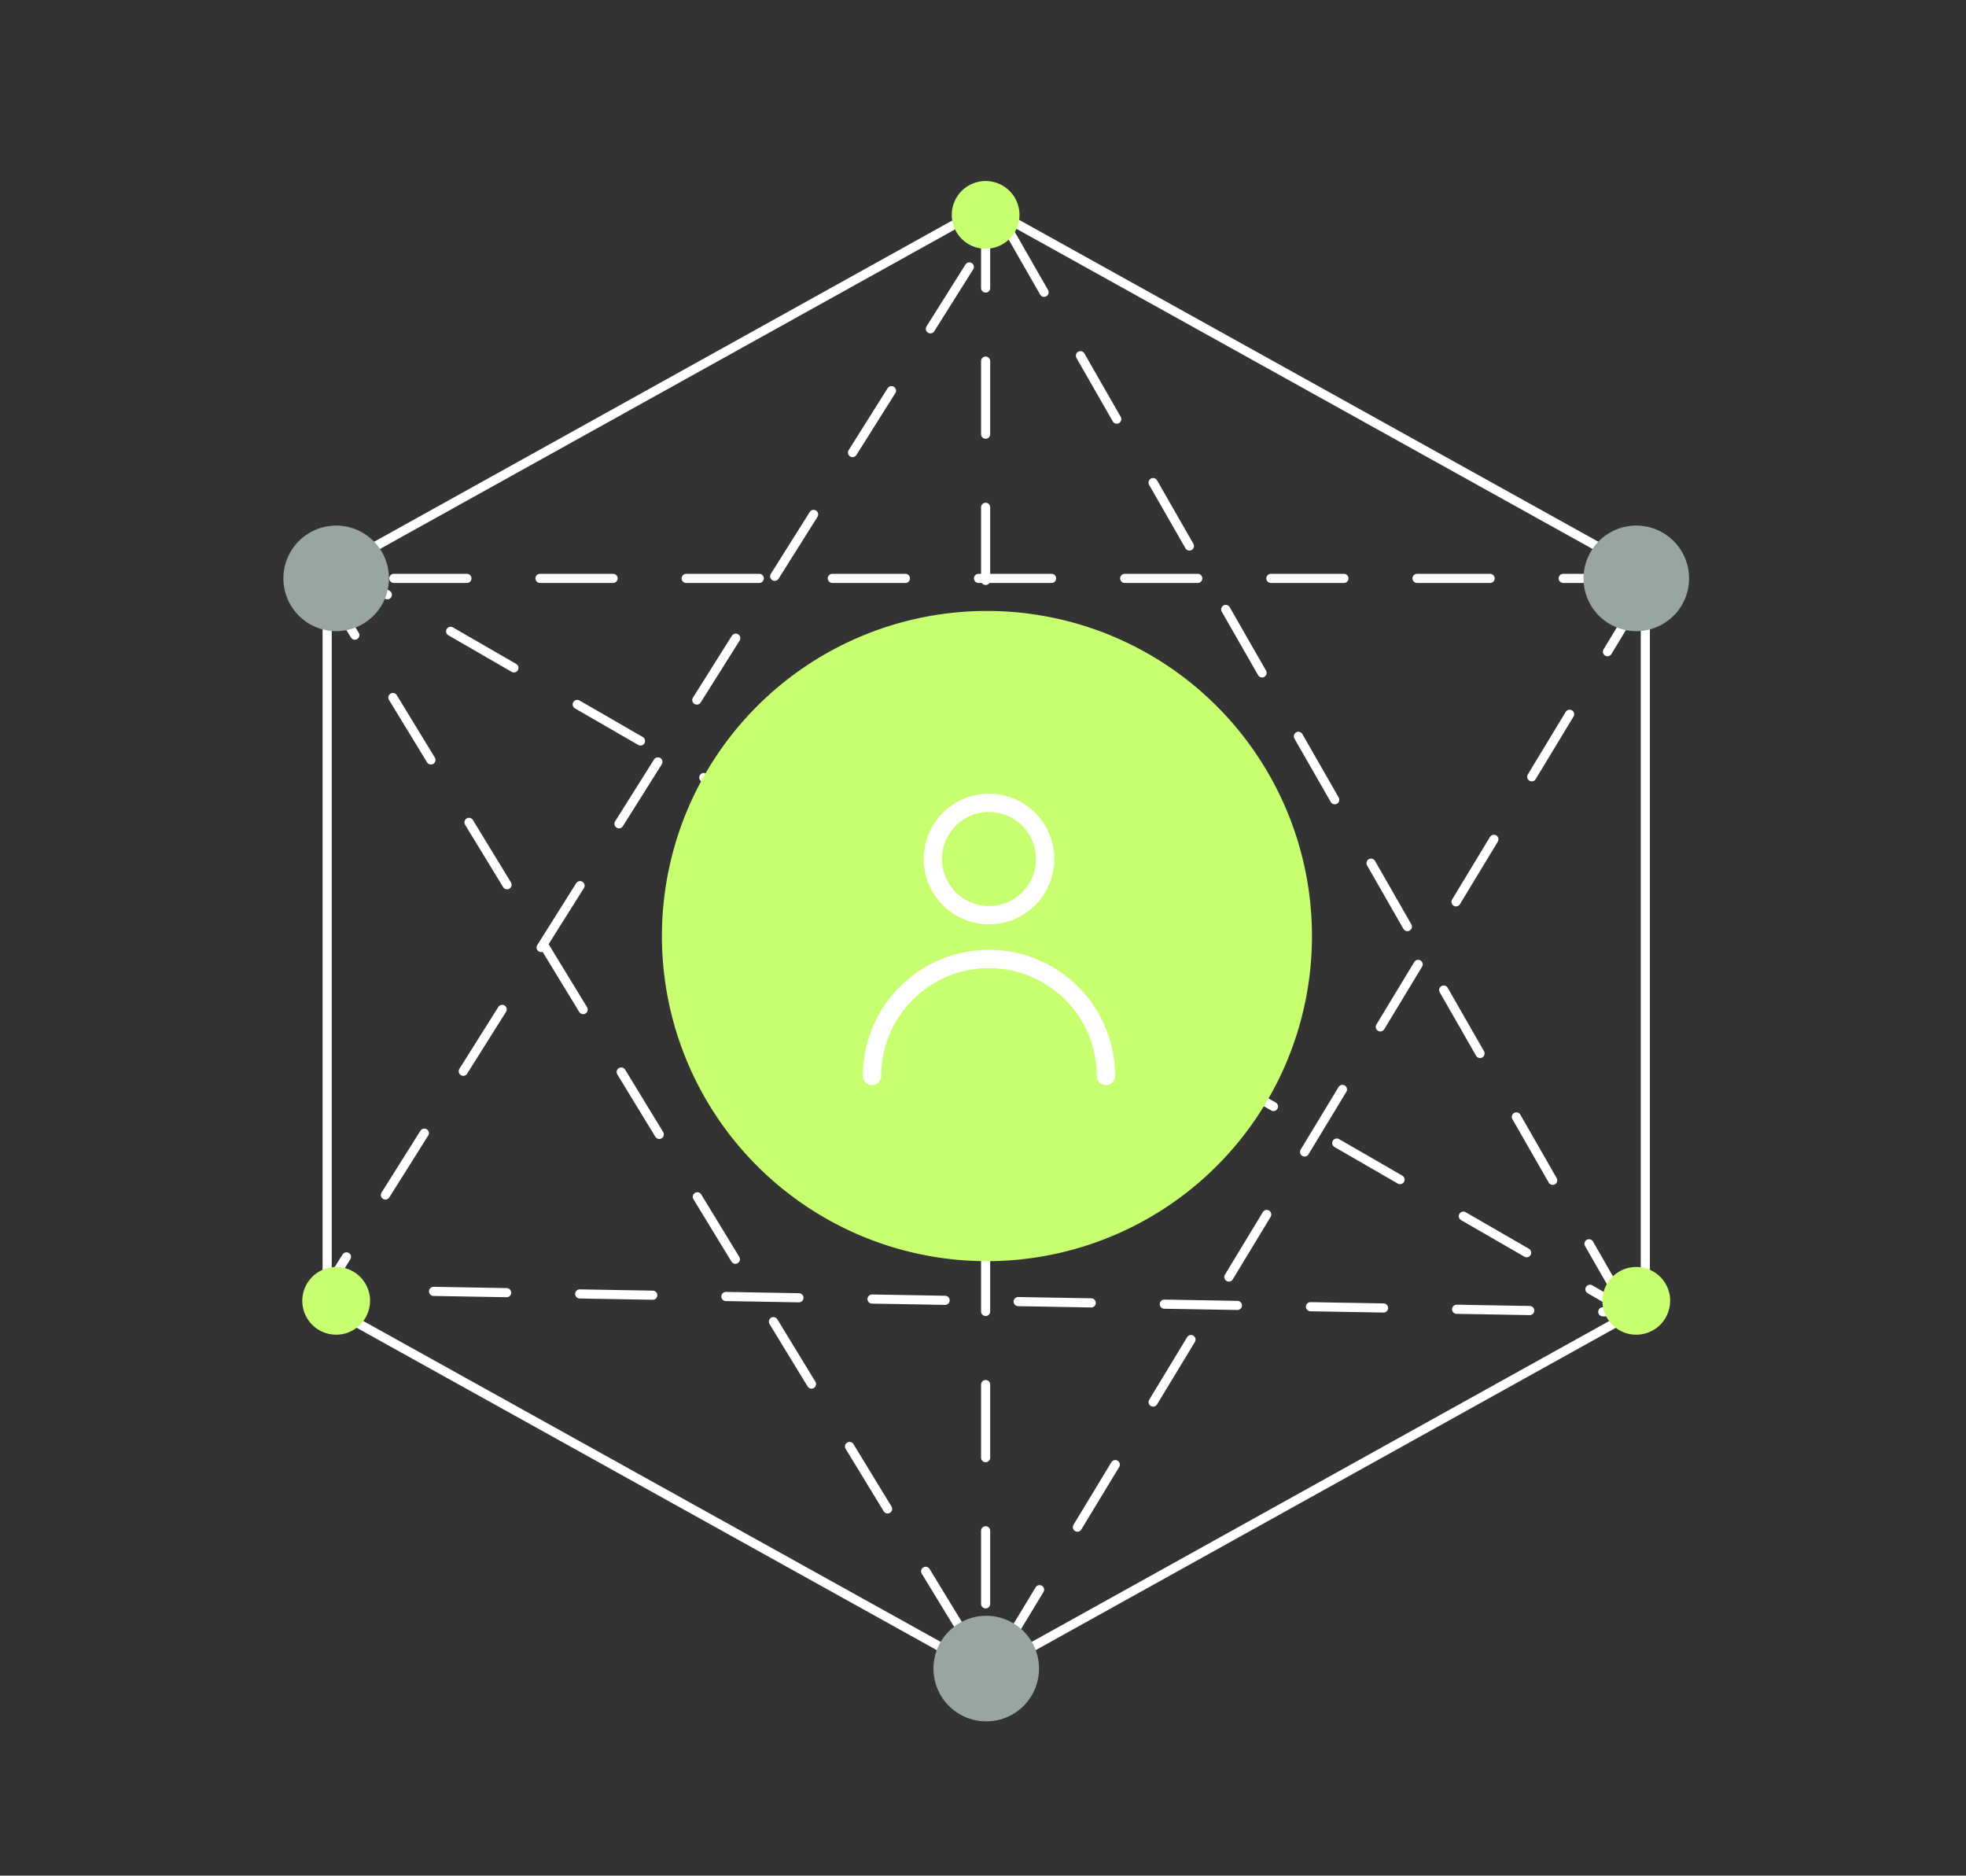 <svg xmlns="http://www.w3.org/2000/svg" width="215.197" height="205.258" viewBox="0 0 215.197 205.258">
  <rect x="0" y="0" width="215.197" height="205.258" fill="#333333" stroke="none"/>
  <g id="exosystem" transform="translate(0.867 0.987)">
    <g id="exosystem-2" data-name="exosystem" transform="translate(-979.385 -1197.127)" style="isolation: isolate">
      <path id="Pfad_4239" data-name="Pfad 4239" d="M81.834,166.1a.986.986,0,0,1-.48-.125L10.2,126.444a.988.988,0,0,1-.508-.864V46.519a.989.989,0,0,1,.508-.864L81.354,6.124a.989.989,0,0,1,.96,0l71.155,39.531a.989.989,0,0,1,.508.864V125.58a.988.988,0,0,1-.508.864L82.314,165.974" transform="translate(1004.637 1212.916)" fill="none" stroke="#fff" stroke-width="1"/>
      <path id="Pfad_4253" data-name="Pfad 4253" d="M-9284.567,1043.657v159.249" transform="translate(10370.971 176)" fill="none" stroke="#fff" stroke-linecap="round" stroke-width="1" stroke-dasharray="8"/>
      <path id="Pfad_4256" data-name="Pfad 4256" d="M0,165.04V0L69.2,124.846l-138.6-5.284L-34.28,59.206-1.364,2.636" transform="translate(1156.916 1339.749) rotate(120)" fill="none" stroke="#fff" stroke-linecap="round" stroke-width="1" stroke-dasharray="8"/>
      <path id="Pfad_4250" data-name="Pfad 4250" d="M155.467,3.706A3.706,3.706,0,1,1,151.761,0a3.706,3.706,0,0,1,3.706,3.706" transform="translate(934.643 1215.951)" fill="#c8ff70"/>
      <path id="Pfad_4251" data-name="Pfad 4251" d="M299.6,244.206A3.706,3.706,0,1,1,295.9,240.5a3.705,3.705,0,0,1,3.706,3.706" transform="translate(861.729 1094.29)" fill="#c8ff70"/>
      <path id="Pfad_4252" data-name="Pfad 4252" d="M11.6,244.206A3.706,3.706,0,1,1,7.9,240.5a3.705,3.705,0,0,1,3.706,3.706" transform="translate(1007.42 1094.29)" fill="#c8ff70"/>
      <path id="Pfad_4238" data-name="Pfad 4238" d="M154.846,131.578A35.577,35.577,0,1,1,119.269,96a35.578,35.578,0,0,1,35.577,35.577" transform="translate(967.279 1166.999)" fill="#c8ff70"/>
      <g id="Gruppe_1116" data-name="Gruppe 1116" transform="translate(1073.971 1284)">
        <circle id="Ellipse_233" data-name="Ellipse 233" cx="6.146" cy="6.146" r="6.146" transform="translate(6.658)" fill="none" stroke="#fff" stroke-linecap="round" stroke-linejoin="round" stroke-width="2"/>
        <path id="Pfad_992" data-name="Pfad 992" d="M638.826,915.35a12.8,12.8,0,0,1,25.607,0" transform="translate(-638.826 -885.461)" fill="none" stroke="#fff" stroke-linecap="round" stroke-linejoin="round" stroke-width="2"/>
      </g>
      <path id="Pfad_4257" data-name="Pfad 4257" d="M-9213.346,1083.435h-142.232" transform="translate(10370.971 176)" fill="none" stroke="#fff" stroke-linecap="round" stroke-width="1" stroke-dasharray="8"/>
      <path id="Pfad_4258" data-name="Pfad 4258" d="M-9212.356,1084.617l-71.909,118.735-72.415-118.735" transform="translate(10370.971 176)" fill="none" stroke="#fff" stroke-linecap="round" stroke-width="1" stroke-dasharray="8"/>
      <path id="Pfad_4247" data-name="Pfad 4247" d="M11.554,82.086a5.777,5.777,0,1,1-5.777-5.777,5.777,5.777,0,0,1,5.777,5.777" transform="translate(1009.539 1177.349)" fill="#98a5a1"/>
      <path id="Pfad_4248" data-name="Pfad 4248" d="M299.554,82.086a5.777,5.777,0,1,1-5.777-5.777,5.777,5.777,0,0,1,5.777,5.777" transform="translate(863.85 1177.349)" fill="#98a5a1"/>
      <path id="Pfad_4249" data-name="Pfad 4249" d="M155.554,323.528a5.777,5.777,0,1,1-5.777-5.777,5.777,5.777,0,0,1,5.777,5.777" transform="translate(936.695 1055.211)" fill="#98a5a1"/>
    </g>
  </g>
</svg>
